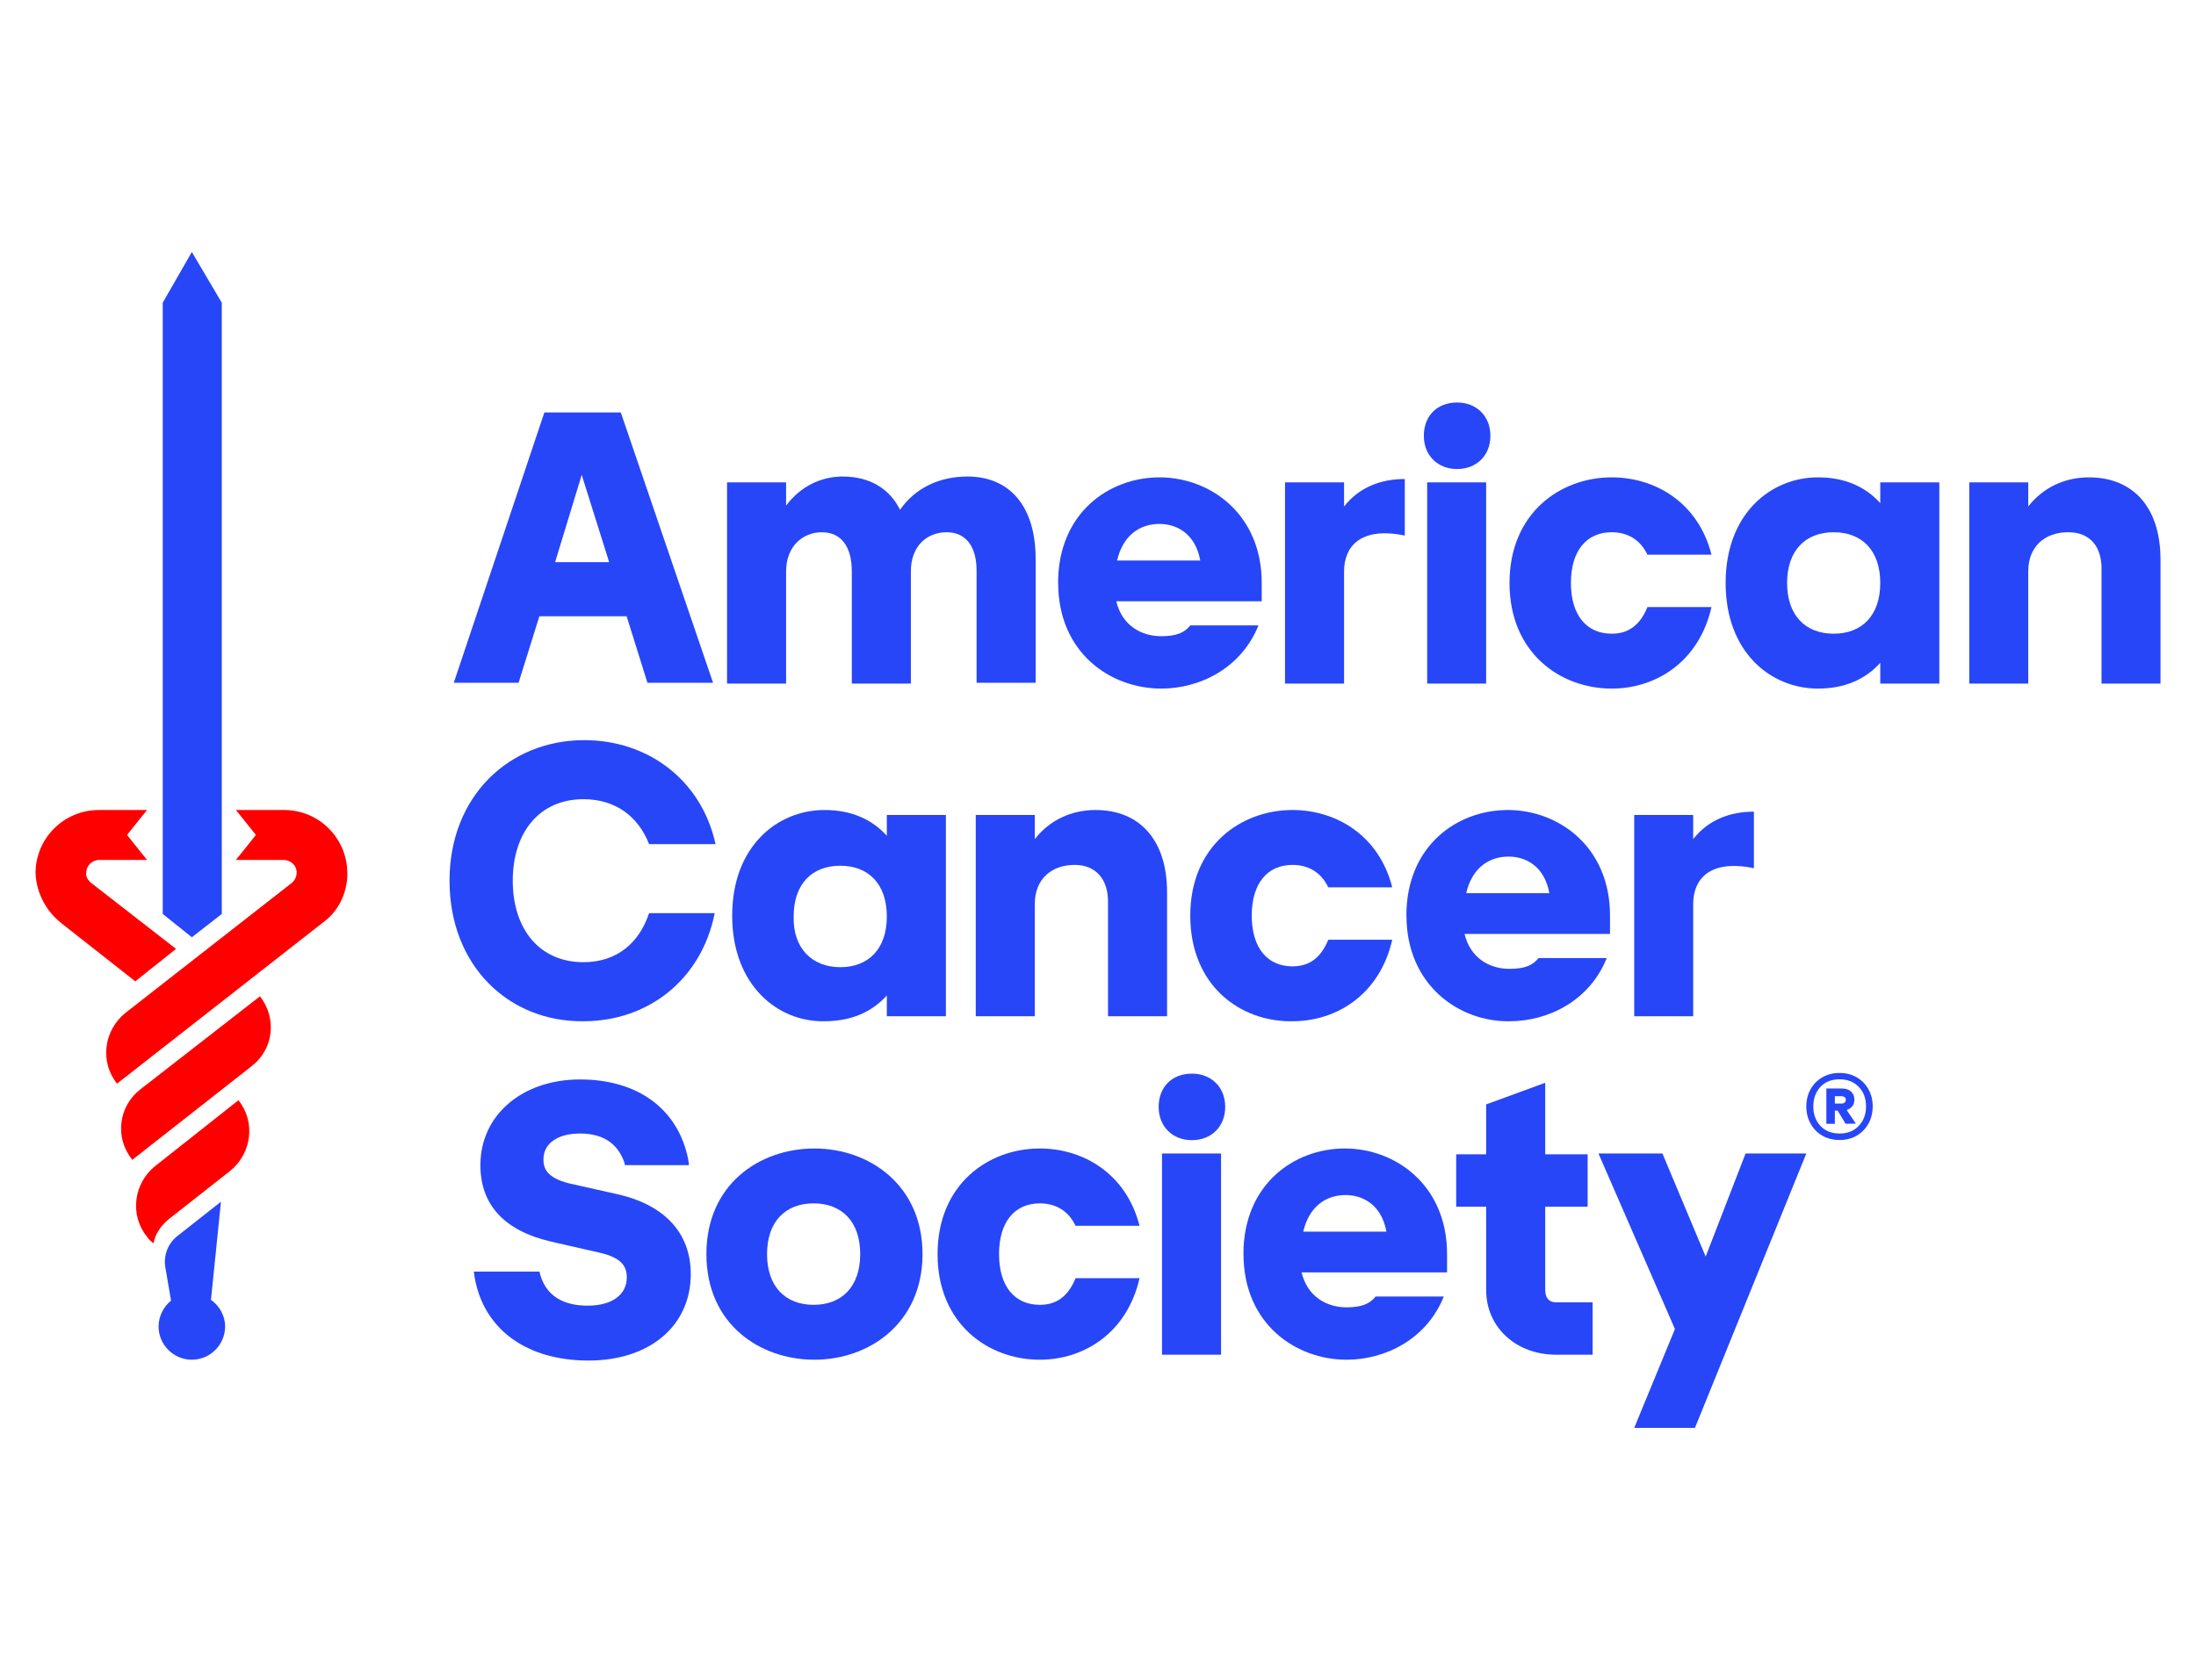 <?xml version="1.0" encoding="UTF-8"?>
<svg xmlns="http://www.w3.org/2000/svg" width="264" height="202" viewBox="0 0 264 202" fill="none">
  <g clip-path="url(#clip0_17293_14984)">
    <path d="M65.433 49.6H74.633L85.723 82.1H77.833L75.333 74.1H64.843L62.343 82.1H54.553L65.443 49.6H65.433ZM73.233 67.6L69.933 57.1L66.733 67.6H73.233Z" fill="#2746F8"></path>
    <path d="M113.803 64C111.403 64 109.503 65.7 109.503 68.7V82.2H102.403V68.7C102.403 65.7 101.103 64 98.803 64C96.503 64 94.503 65.7 94.503 68.7V82.2H87.403V58H94.503V60.8C96.203 58.5 98.703 57.3 101.303 57.3C104.503 57.3 106.903 58.7 108.203 61.3C110.003 58.7 112.903 57.3 116.303 57.3C121.403 57.3 124.503 60.9 124.503 67.2V82.1H117.403V68.6C117.403 65.7 116.103 64 113.803 64Z" fill="#2746F8"></path>
    <path d="M127.203 70.1C127.203 61.7 133.303 57.4 139.393 57.4C145.483 57.4 151.683 61.8 151.683 70.1V72.3H134.193C134.893 75.2 137.193 76.5 139.593 76.5C141.393 76.5 142.393 76.1 143.093 75.2H151.293C149.193 80.4 144.193 82.8 139.603 82.8C133.503 82.8 127.213 78.5 127.213 70.1H127.203ZM144.293 67.4C143.693 64.1 141.393 63 139.393 63C136.993 63 134.993 64.4 134.293 67.4H144.293Z" fill="#2746F8"></path>
    <path d="M154.483 58H161.583V60.9C163.383 58.6 165.983 57.6 168.883 57.6V64.4C163.583 63.3 161.583 65.7 161.583 68.7V82.2H154.483V58Z" fill="#2746F8"></path>
    <path d="M175.173 48.4C177.473 48.4 179.173 50 179.173 52.4C179.173 54.8 177.473 56.4 175.173 56.4C172.873 56.4 171.173 54.8 171.173 52.4C171.173 50 172.773 48.4 175.173 48.4ZM171.573 58H178.663V82.2H171.573V58Z" fill="#2746F8"></path>
    <path d="M181.473 70.1C181.473 61.7 187.573 57.4 193.763 57.4C198.963 57.4 204.153 60.4 205.753 66.7H198.053C197.153 64.8 195.553 64 193.753 64C190.753 64 188.853 66.2 188.853 70.1C188.853 74 190.753 76.2 193.753 76.2C195.753 76.2 197.153 75.2 198.053 73H205.753C204.253 79.6 199.053 82.8 193.763 82.8C187.563 82.8 181.473 78.5 181.473 70.1Z" fill="#2746F8"></path>
    <path d="M207.453 70.1C207.453 61.7 212.953 57.4 218.543 57.4C221.743 57.4 224.243 58.5 226.043 60.5V58H233.143V82.2H226.043V79.7C224.243 81.7 221.743 82.8 218.543 82.8C212.943 82.8 207.453 78.5 207.453 70.1ZM220.443 76.2C223.843 76.2 226.043 74 226.043 70.1C226.043 66.2 223.843 64 220.443 64C217.043 64 214.843 66.2 214.843 70.1C214.843 74 217.043 76.2 220.443 76.2Z" fill="#2746F8"></path>
    <path d="M248.633 64C245.833 64 243.833 65.7 243.833 68.7V82.2H236.743V58H243.833V60.9C245.633 58.6 248.233 57.4 251.133 57.4C256.433 57.4 259.733 61 259.733 67.3V82.2H252.643V68.7C252.743 65.7 251.243 64 248.643 64H248.633Z" fill="#2746F8"></path>
    <path d="M54.043 105.9C54.043 95.7 61.243 89 70.233 89C77.923 89 84.323 93.8 86.023 101.5H78.033C76.733 98.2 74.033 96.1 70.143 96.1C64.843 96.1 61.643 100.1 61.643 105.9C61.643 111.7 64.843 115.7 70.143 115.7C74.143 115.7 76.843 113.4 78.033 109.8H85.923C84.323 117.8 77.933 122.8 70.133 122.8C61.233 122.9 54.043 116.2 54.043 105.9Z" fill="#2746F8"></path>
    <path d="M88.023 110.1C88.023 101.7 93.523 97.4 99.113 97.4C102.313 97.4 104.813 98.5 106.613 100.5V98H113.713V122.2H106.613V119.7C104.813 121.7 102.313 122.8 99.113 122.8C93.513 122.9 88.023 118.5 88.023 110.1ZM101.013 116.3C104.413 116.3 106.613 114.1 106.613 110.2C106.613 106.3 104.413 104.1 101.013 104.1C97.613 104.1 95.413 106.3 95.413 110.2C95.313 114 97.613 116.3 101.013 116.3Z" fill="#2746F8"></path>
    <path d="M129.203 104C126.403 104 124.403 105.7 124.403 108.7V122.2H117.303V98H124.403V100.9C126.203 98.6 128.803 97.4 131.703 97.4C137.003 97.4 140.303 101 140.303 107.3V122.2H133.203V108.7C133.303 105.7 131.703 104 129.203 104Z" fill="#2746F8"></path>
    <path d="M143.093 110.1C143.093 101.7 149.193 97.4 155.383 97.4C160.583 97.4 165.773 100.4 167.373 106.7H159.683C158.783 104.8 157.183 104 155.383 104C152.383 104 150.483 106.2 150.483 110.1C150.483 114 152.383 116.2 155.383 116.2C157.383 116.2 158.783 115.2 159.683 113H167.373C165.873 119.6 160.673 122.8 155.383 122.8C149.083 122.9 143.093 118.5 143.093 110.1Z" fill="#2746F8"></path>
    <path d="M169.073 110.1C169.073 101.7 175.173 97.4 181.263 97.4C187.353 97.4 193.553 101.8 193.553 110.1V112.3H176.063C176.763 115.2 179.063 116.5 181.463 116.5C183.263 116.5 184.263 116.1 184.963 115.2H193.163C191.063 120.4 186.073 122.8 181.473 122.8C175.473 122.9 169.083 118.5 169.083 110.1H169.073ZM186.263 107.4C185.663 104.1 183.363 103 181.363 103C178.963 103 176.963 104.4 176.263 107.4H186.263Z" fill="#2746F8"></path>
    <path d="M196.463 98H203.553V100.9C205.353 98.6 207.953 97.6 210.853 97.6V104.4C205.553 103.3 203.553 105.7 203.553 108.7V122.2H196.463V98Z" fill="#2746F8"></path>
    <path d="M84.923 150.8C84.923 142.4 91.323 138.1 97.913 138.1C104.503 138.1 110.903 142.5 110.903 150.8C110.903 159.1 104.503 163.5 97.913 163.5C91.323 163.5 84.923 159.2 84.923 150.8ZM97.813 156.9C101.213 156.9 103.413 154.7 103.413 150.8C103.413 146.9 101.213 144.7 97.813 144.7C94.413 144.7 92.213 146.9 92.213 150.8C92.213 154.7 94.413 156.9 97.813 156.9Z" fill="#2746F8"></path>
    <path d="M112.713 150.8C112.713 142.4 118.813 138.1 125.003 138.1C130.203 138.1 135.393 141.1 136.993 147.4H129.303C128.403 145.5 126.803 144.7 125.003 144.7C122.003 144.7 120.103 146.9 120.103 150.8C120.103 154.7 122.003 156.9 125.003 156.9C127.003 156.9 128.403 155.9 129.303 153.7H136.993C135.493 160.3 130.293 163.5 125.003 163.5C118.803 163.5 112.713 159.2 112.713 150.8Z" fill="#2746F8"></path>
    <path d="M143.293 129.1C145.593 129.1 147.293 130.7 147.293 133.1C147.293 135.5 145.593 137.1 143.293 137.1C140.993 137.1 139.293 135.5 139.293 133.1C139.293 130.7 140.893 129.1 143.293 129.1ZM139.693 138.7H146.793V162.9H139.693V138.7Z" fill="#2746F8"></path>
    <path d="M149.483 150.8C149.483 142.4 155.583 138.1 161.673 138.1C167.763 138.1 173.963 142.5 173.963 150.8V153H156.473C157.173 155.9 159.473 157.2 161.873 157.2C163.673 157.2 164.673 156.8 165.373 155.9H173.573C171.473 161.1 166.473 163.5 161.883 163.5C155.783 163.5 149.493 159.2 149.493 150.8H149.483ZM166.673 148.1C166.073 144.8 163.773 143.7 161.773 143.7C159.373 143.7 157.373 145.1 156.673 148.1H166.673Z" fill="#2746F8"></path>
    <path d="M201.353 159.8L192.163 138.7H199.853L205.053 151.1L209.853 138.7H217.153L203.763 171.7H196.463L201.363 159.8H201.353Z" fill="#2746F8"></path>
    <path d="M74.233 143.6L68.433 142.3C65.633 141.6 65.333 140.4 65.333 139.4C65.333 137.5 67.033 136.3 69.733 136.3C73.133 136.3 74.433 138.1 75.033 139.7L75.133 140.1H82.833L82.733 139.4C81.533 133.4 76.733 129.8 69.743 129.8C62.753 129.8 57.753 134.1 57.753 140.1C57.753 144.9 60.653 148 66.253 149.3L71.953 150.6C74.753 151.2 75.353 152.3 75.353 153.6C75.353 155.7 73.553 157 70.653 157C68.553 157 65.853 156.4 64.953 153.3L64.853 152.9H56.963L57.063 153.6C58.163 159.9 63.363 163.6 70.753 163.6C78.143 163.6 83.043 159.4 83.043 153.2C83.043 148.3 79.943 144.9 74.243 143.6H74.233Z" fill="#2746F8"></path>
    <path d="M187.063 156.6C186.163 156.6 185.763 156 185.763 155.1V145.1H190.863V138.8H185.763V130.2L178.663 132.8V138.8H175.063V145.1H178.663V155.1C178.663 159.7 182.363 162.9 187.063 162.9H191.463V156.6H187.063Z" fill="#2746F8"></path>
    <path d="M31.253 119.8L16.863 131C14.263 133 13.763 136.8 15.863 139.4V139.5L30.253 128.2C32.853 126.2 33.353 122.5 31.253 119.8Z" fill="#FF0000"></path>
    <path d="M18.663 140.2C16.063 142.3 15.563 146.1 17.663 148.7C17.863 149 18.163 149.3 18.463 149.5C18.663 148.4 19.263 147.5 20.163 146.7L27.663 140.8C30.263 138.7 30.763 134.9 28.663 132.3L18.673 140.2H18.663Z" fill="#FF0000"></path>
    <path d="M41.753 105C41.753 100.8 38.353 97.4 34.163 97.4H28.363L30.763 100.4L28.363 103.4H34.063C34.863 103.4 35.663 104 35.663 104.9C35.663 105.4 35.463 105.8 35.163 106.1L15.073 121.8C12.473 123.9 11.973 127.7 14.073 130.3L38.863 110.9C40.663 109.6 41.763 107.4 41.763 105H41.753Z" fill="#FF0000"></path>
    <path d="M7.363 111L16.263 118L21.163 114.1L10.873 106.1C10.573 105.8 10.273 105.4 10.373 104.9C10.373 104.1 11.073 103.4 11.973 103.4H17.673L15.273 100.4L17.673 97.4H11.873C7.673 97.4 4.273 100.8 4.273 105C4.373 107.4 5.573 109.6 7.373 111H7.363Z" fill="#FF0000"></path>
    <path d="M23.063 30.3L19.563 36.4V109.9L23.063 112.7L26.663 109.9V36.4L23.063 30.3Z" fill="#2746F8"></path>
    <path d="M25.363 156.3L26.563 144.5L21.363 148.6C20.163 149.5 19.663 151 19.863 152.3L20.563 156.4C19.663 157.1 19.063 158.3 19.063 159.5C19.063 161.7 20.863 163.5 23.063 163.5C25.263 163.5 27.063 161.7 27.063 159.5C27.063 158.2 26.363 157 25.363 156.3Z" fill="#2746F8"></path>
    <path d="M223.203 129.54C223.813 129.89 224.283 130.37 224.623 130.98C224.963 131.59 225.133 132.28 225.133 133.04C225.133 133.8 224.963 134.49 224.623 135.11C224.283 135.73 223.803 136.21 223.203 136.56C222.603 136.91 221.913 137.08 221.153 137.08C220.393 137.08 219.683 136.91 219.083 136.56C218.473 136.21 218.003 135.73 217.663 135.11C217.323 134.49 217.153 133.8 217.153 133.04C217.153 132.28 217.323 131.59 217.663 130.98C218.003 130.37 218.483 129.89 219.083 129.54C219.683 129.19 220.373 129.02 221.153 129.02C221.933 129.02 222.603 129.19 223.203 129.54ZM223.453 135.39C224.033 134.78 224.333 134 224.333 133.04C224.333 132.08 224.043 131.3 223.453 130.69C222.873 130.08 222.103 129.78 221.153 129.78C220.203 129.78 219.423 130.08 218.853 130.69C218.283 131.3 217.993 132.08 217.993 133.04C217.993 134 218.283 134.78 218.853 135.39C219.423 136 220.193 136.3 221.153 136.3C222.113 136.3 222.863 136 223.453 135.39ZM222.683 133.01C222.513 133.23 222.293 133.38 222.003 133.47L223.113 135.11L221.873 135.13L220.923 133.55H220.583V135.13H219.563V130.89H221.453C221.903 130.89 222.253 131.01 222.523 131.25C222.793 131.49 222.933 131.81 222.933 132.22C222.933 132.54 222.853 132.8 222.683 133.02V133.01ZM220.583 132.7H221.393C221.533 132.7 221.663 132.66 221.753 132.58C221.843 132.5 221.903 132.39 221.903 132.25C221.903 132.11 221.853 132 221.753 131.92C221.653 131.85 221.533 131.81 221.393 131.81H220.583V132.7Z" fill="#2746F8"></path>
  </g>
  <defs>
    <clipPath id="clip0_17293_14984">
      <rect width="264" height="202" fill="white"></rect>
    </clipPath>
  </defs>
</svg>
